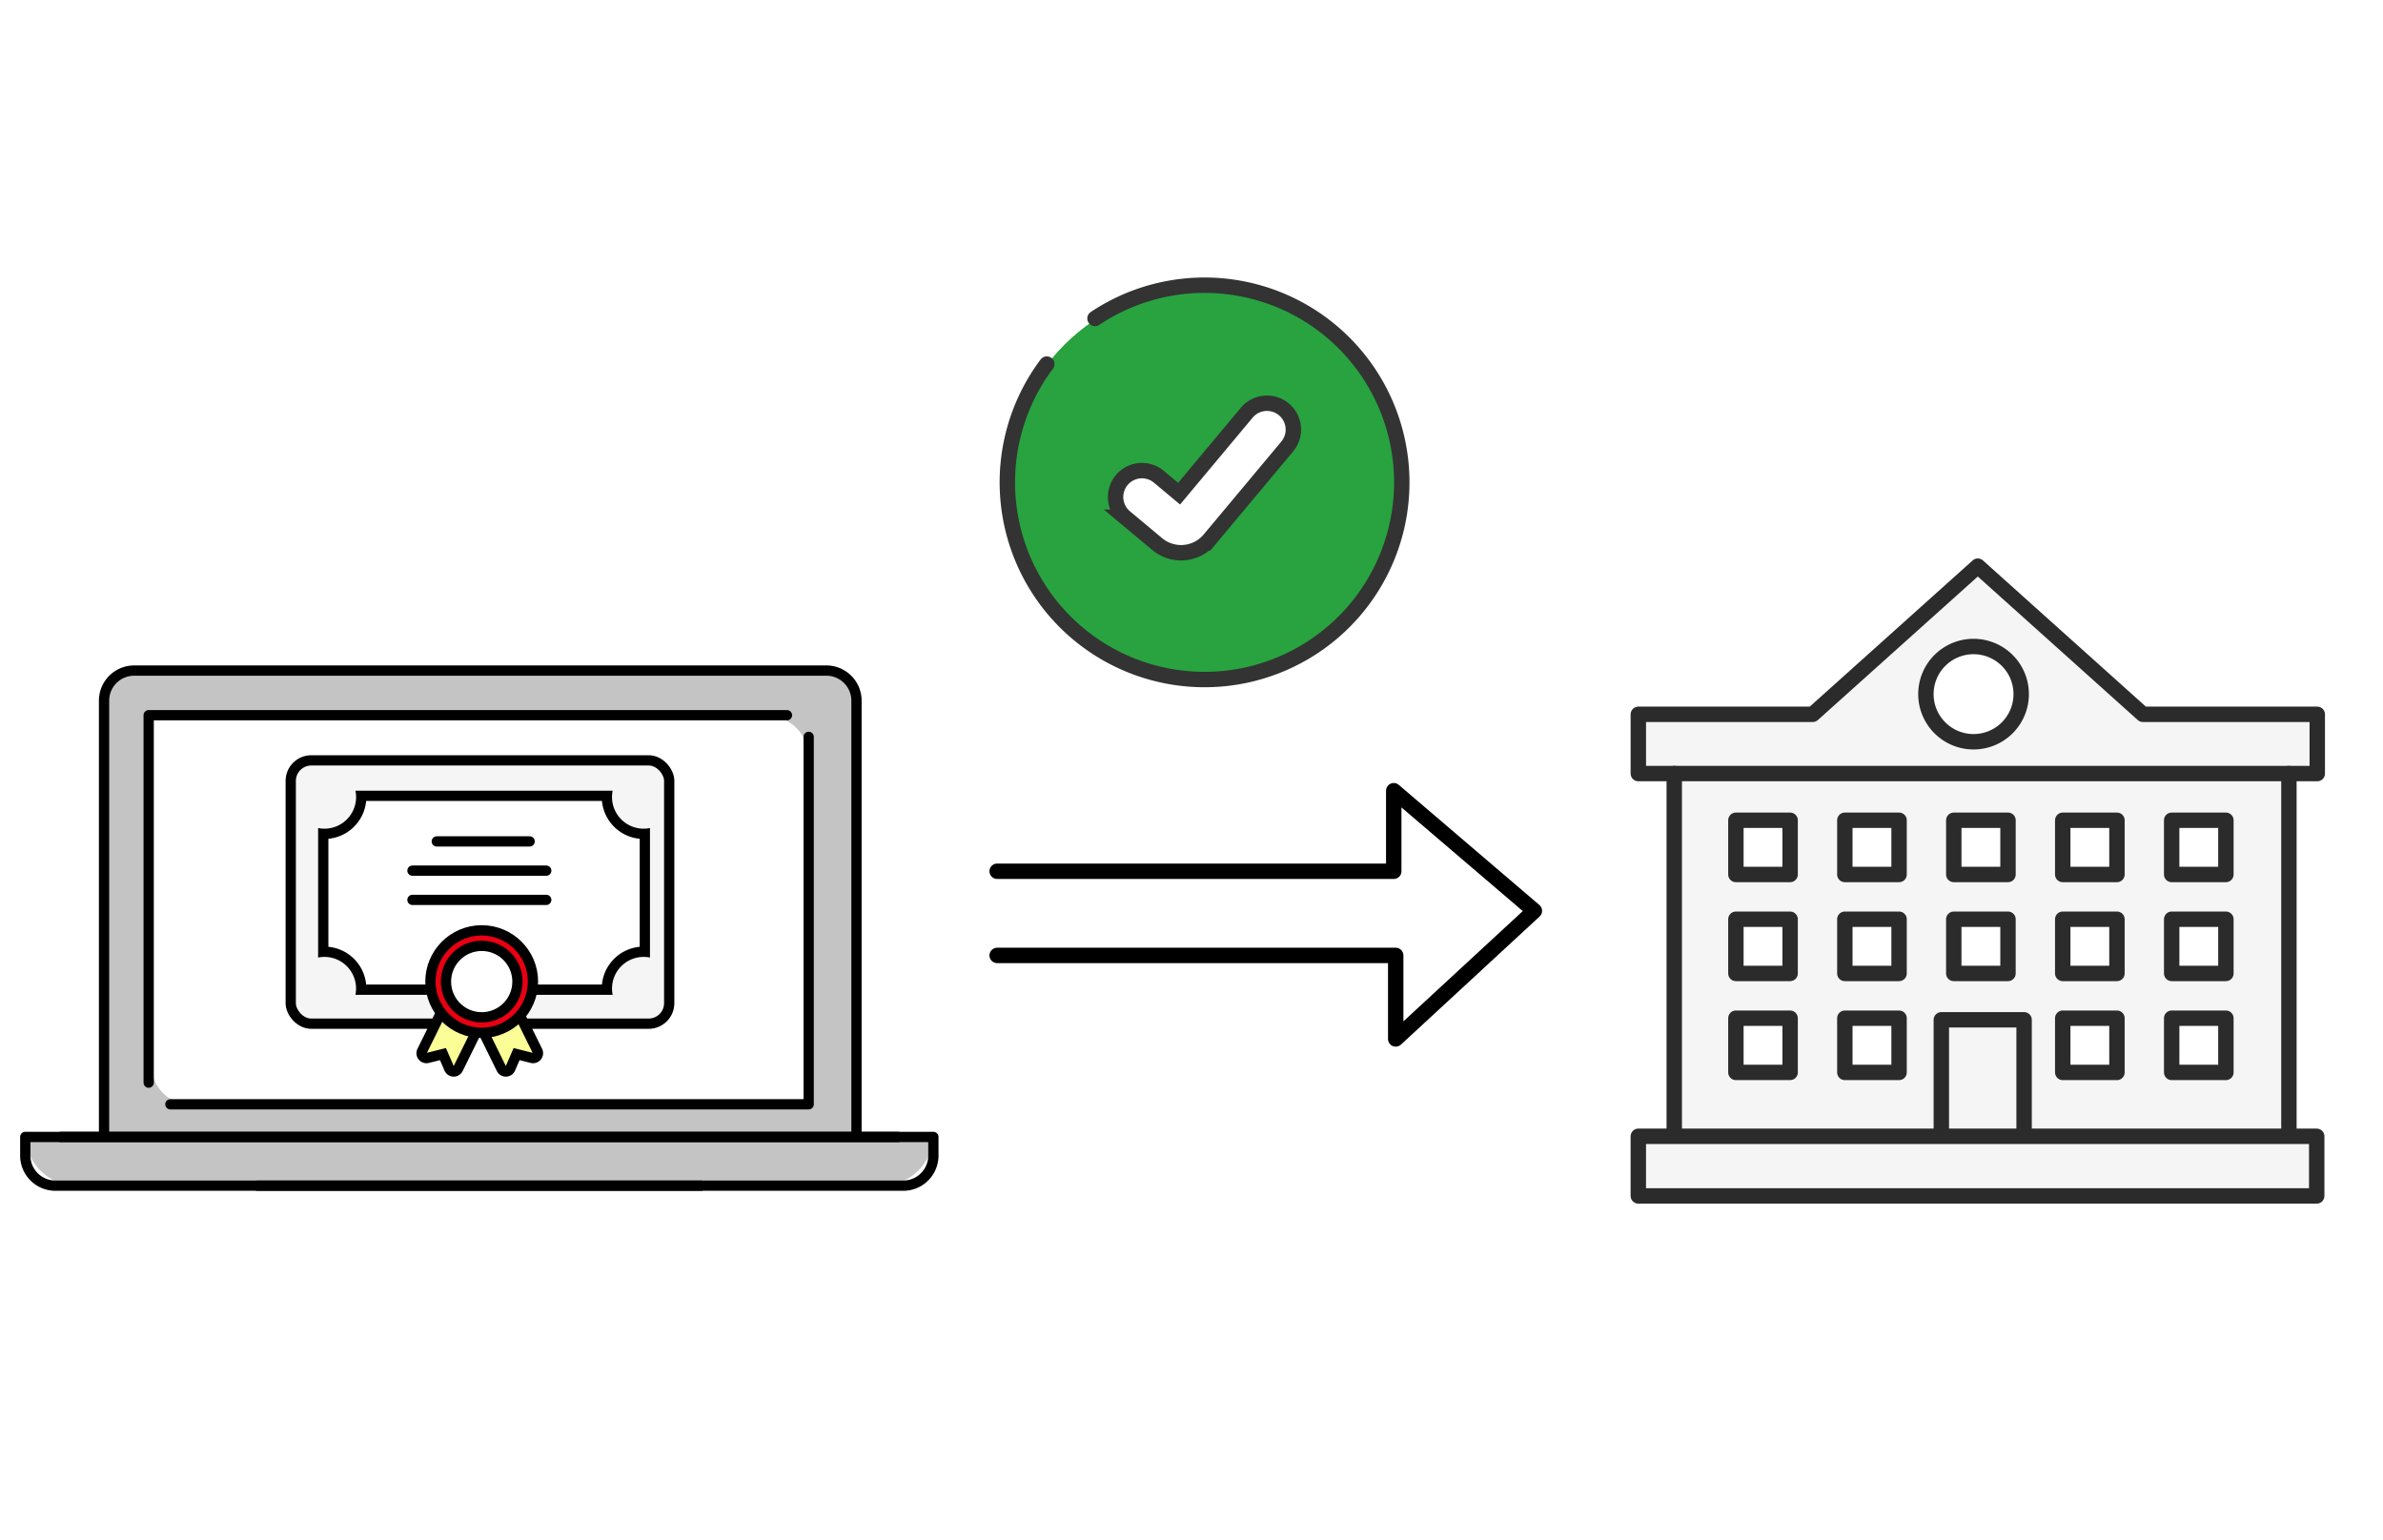 <svg xmlns="http://www.w3.org/2000/svg" width="232" height="150"><g data-name="グループ 18661"><path data-name="長方形 6298" fill="#fff" d="M0 0h232v150H0z"/><g data-name="グループ 18660"><g data-name="グループ 18070" transform="translate(-6353.58 -540.162)"><circle data-name="楕円形 216" cx="19.167" cy="19.167" r="19.167" transform="translate(6451.581 568.128)" fill="#28a33f"/><path data-name="パス 7363" d="M6462.786 586.912h0a2.567 2.567 0 0 1 3.616-.324l1.971 1.646 6.585-7.883a2.568 2.568 0 0 1 3.617-.325h0a2.567 2.567 0 0 1 .324 3.617l-7.556 9.045a3.621 3.621 0 0 1-5.1.457l-3.133-2.617a2.568 2.568 0 0 1-.324-3.616Z" fill="#fff" stroke="#333" stroke-linecap="round" stroke-miterlimit="10" stroke-width="1.5"/><path data-name="パス 7365" d="M6460.184 571.172a19.2 19.2 0 1 1-4.693 4.445" fill="none" stroke="#333" stroke-linecap="round" stroke-miterlimit="10" stroke-width="1.5"/></g></g><path data-name="長方形 6355" fill="#f5f5f5" d="M163 75h60v35h-60z"/><g data-name="グループ 18683"><g data-name="グループ 18670"><path data-name="長方形 6045" d="M2.461 110.439H90.87a5.021 5.021 0 0 1-5.021 5.021H7.482a5.021 5.021 0 0 1-5.021-5.021Z" fill="#c4c4c4"/><path data-name="長方形 6044" d="M12.973 65.563h67.464a3 3 0 0 1 3 3v42.026H9.973V68.563a3 3 0 0 1 3-3Z" fill="#c4c4c4"/><path data-name="長方形 6043" d="M14.713 69.711h59.985a4 4 0 0 1 4 4v33.917H18.713a4 4 0 0 1-4-4V69.711Z" fill="#fff"/><path data-name="パス 7043" d="M87.417 110.717H2.461v1.821a2.931 2.931 0 0 0 2.922 2.921h62.865" fill="none" stroke="#000" stroke-linecap="round" stroke-linejoin="round"/><path data-name="パス 7044" d="M5.916 110.717H90.87v1.821a2.93 2.93 0 0 1-2.922 2.921H25.083" fill="none" stroke="#000" stroke-linecap="round" stroke-linejoin="round"/><path data-name="パス 7045" d="M14.475 105.428V69.647h62.141" fill="none" stroke="#000" stroke-linecap="round" stroke-linejoin="round"/><path data-name="パス 7103" d="M78.729 71.755v35.781H16.588" fill="none" stroke="#000" stroke-linecap="round" stroke-linejoin="round"/><g data-name="グループ 17526"><path data-name="パス 7046" d="M83.384 110.401V68.222a2.931 2.931 0 0 0-2.923-2.921h-67.41a2.93 2.93 0 0 0-2.921 2.921v42.214" fill="none" stroke="#000" stroke-linecap="round" stroke-linejoin="round"/></g></g><g data-name="グループ 18671" transform="translate(28.305 74.045)"><rect data-name="長方形 6073" width="36.847" height="25.642" rx="2" fill="#f5f5f5" stroke="#000" stroke-miterlimit="10"/><g data-name="パス 7153" fill="#fff" stroke-linecap="round" stroke-linejoin="bevel"><path d="M30.783 22.332H6.857a3.57 3.57 0 0 0-.81-2.387 3.563 3.563 0 0 0-2.88-1.304V7.149l.12.002a3.575 3.575 0 0 0 3.57-3.697h23.927a3.576 3.576 0 0 0 3.69 3.695V18.64a3.563 3.563 0 0 0-2.882 1.305 3.57 3.57 0 0 0-.809 2.386Z"/><path d="M7.341 3.954a4.065 4.065 0 0 1-.909 2.208 4.06 4.06 0 0 1-2.766 1.471v10.523c1.078.1 2.07.624 2.768 1.472a4.06 4.06 0 0 1 .907 2.204h22.958a4.06 4.06 0 0 1 .908-2.204 4.062 4.062 0 0 1 2.768-1.472V7.633a4.06 4.06 0 0 1-2.767-1.47 4.065 4.065 0 0 1-.908-2.21H7.34m-1.042-1h25.043a3.08 3.08 0 0 0 3.633 3.637V19.2a3.08 3.08 0 0 0-3.633 3.632H6.298A3.08 3.08 0 0 0 2.666 19.2V6.59A3.08 3.08 0 0 0 6.3 2.954Z" fill="#000"/></g><path data-name="パス 7156" d="M14.219 7.891h9.04" fill="none" stroke="#000" stroke-linecap="round" stroke-miterlimit="10"/><path data-name="パス 7157" d="M11.85 10.738h13.026" fill="none" stroke="#000" stroke-linecap="round" stroke-miterlimit="10"/><path data-name="パス 7158" d="M11.85 13.585h13.026" fill="none" stroke="#000" stroke-linecap="round" stroke-miterlimit="10"/><g data-name="グループ 17667" transform="translate(12.738 16.55)"><g data-name="グループ 17665"><g data-name="グループ 17663"><path data-name="パス 7154" d="M5.081 9.308a.474.474 0 0 1 .216.635l-1.745 3.541a.473.473 0 0 1-.425.264h-.012a.474.474 0 0 1-.423-.286l-.61-1.41-1.492.375a.475.475 0 0 1-.484-.162.473.473 0 0 1-.056-.507l1.868-3.791a.474.474 0 0 1 .635-.216c.235.116 2.725 1.356 2.609 1.591" fill="#fbfd96" stroke="#000" stroke-miterlimit="10"/></g><g data-name="グループ 17664"><path data-name="パス 7155" d="M11.285 11.757 9.416 7.966a.473.473 0 0 0-.566-.241 23.162 23.162 0 0 0-2.6 1.583.474.474 0 0 0-.216.635l1.745 3.541a.474.474 0 0 0 .425.264h.012a.474.474 0 0 0 .423-.285l.611-1.41 1.49.374a.474.474 0 0 0 .484-.162.474.474 0 0 0 .061-.508Z" fill="#fbfd96" stroke="#000" stroke-miterlimit="10"/></g></g><circle data-name="楕円形 199" cx="4.991" cy="4.991" transform="translate(.863)" fill="#e60012" stroke="#000" stroke-miterlimit="10" r="4.991"/><circle data-name="楕円形 200" cx="3.48" cy="3.48" transform="translate(2.375 1.512)" fill="#fff" stroke="#000" stroke-miterlimit="10" r="3.48"/></g></g></g><g data-name="グループ 18684"><path data-name="パス 7142" d="m208.626 69.56-16.074-14.427-16.074 14.427h-16.977v5.77h66.1v-5.77Z" fill="#f5f5f5" stroke="#2b2b2b" stroke-linecap="round" stroke-linejoin="round" stroke-width="1.5"/><g data-name="グループ 17636" fill="none" stroke="#2b2b2b" stroke-linecap="round" stroke-linejoin="round" stroke-width="1.5"><path data-name="線 52" d="M163 75.331v34.857"/><path data-name="線 53" d="M222.84 75.331v34.857"/></g><path data-name="長方形 6057" fill="#f5f5f5" stroke="#2b2b2b" stroke-linecap="round" stroke-linejoin="round" stroke-width="1.5" d="M159.5 110.652h66.047v5.807H159.5z"/><g data-name="グループ 17639" fill="#fff" stroke="#2b2b2b" stroke-linecap="round" stroke-linejoin="round" stroke-width="1.5"><path data-name="長方形 6339" d="M169 79.877h5.279v5.28H169z"/><path data-name="長方形 6346" d="M169 89.514h5.279v5.28H169z"/><path data-name="長方形 6353" d="M200.82 89.514h5.279v5.28h-5.279z"/><path data-name="長方形 6348" d="M169 99.152h5.279v5.28H169z"/><path data-name="長方形 6350" d="M200.82 99.152h5.279v5.28h-5.279z"/><path data-name="長方形 6342" d="M190.213 79.877h5.279v5.28h-5.279z"/><path data-name="長方形 6340" d="M179.607 79.877h5.279v5.28h-5.279z"/><path data-name="長方形 6347" d="M179.607 89.514h5.279v5.28h-5.279z"/><path data-name="長方形 6354" d="M190.212 89.514h5.279v5.28h-5.279z"/><path data-name="長方形 6352" d="M211.427 89.514h5.279v5.28h-5.279z"/><path data-name="長方形 6349" d="M179.607 99.152h5.279v5.28h-5.279z"/><path data-name="長方形 6351" d="M211.427 99.152h5.279v5.28h-5.279z"/><path data-name="長方形 6341" d="M200.82 79.877h5.279v5.28h-5.279z"/><path data-name="長方形 6345" d="M211.426 79.877h5.279v5.28h-5.279z"/></g><g data-name="グループ 17641"><g data-name="グループ 17640"><path data-name="パス 7144" d="M189.001 110.189v-10.88h8.058v10.879" fill="none" stroke="#2b2b2b" stroke-linecap="round" stroke-linejoin="round" stroke-width="1.5"/></g></g><path data-name="パス 8235" d="M187.5 67.594a4.638 4.638 0 1 1 4.638 4.638 4.638 4.638 0 0 1-4.638-4.638Z" fill="#fff" stroke="#2b2b2b" stroke-linecap="round" stroke-linejoin="round" stroke-width="1.5"/></g><g data-name="グループ 18685"><path data-name="パス 8236" d="M97.08 84.843h38.61v-7.844l13.692 11.7-13.5 12.472v-8.132H97.08" fill="none" stroke="#000" stroke-linecap="round" stroke-linejoin="round" stroke-width="1.5"/></g></g></svg>